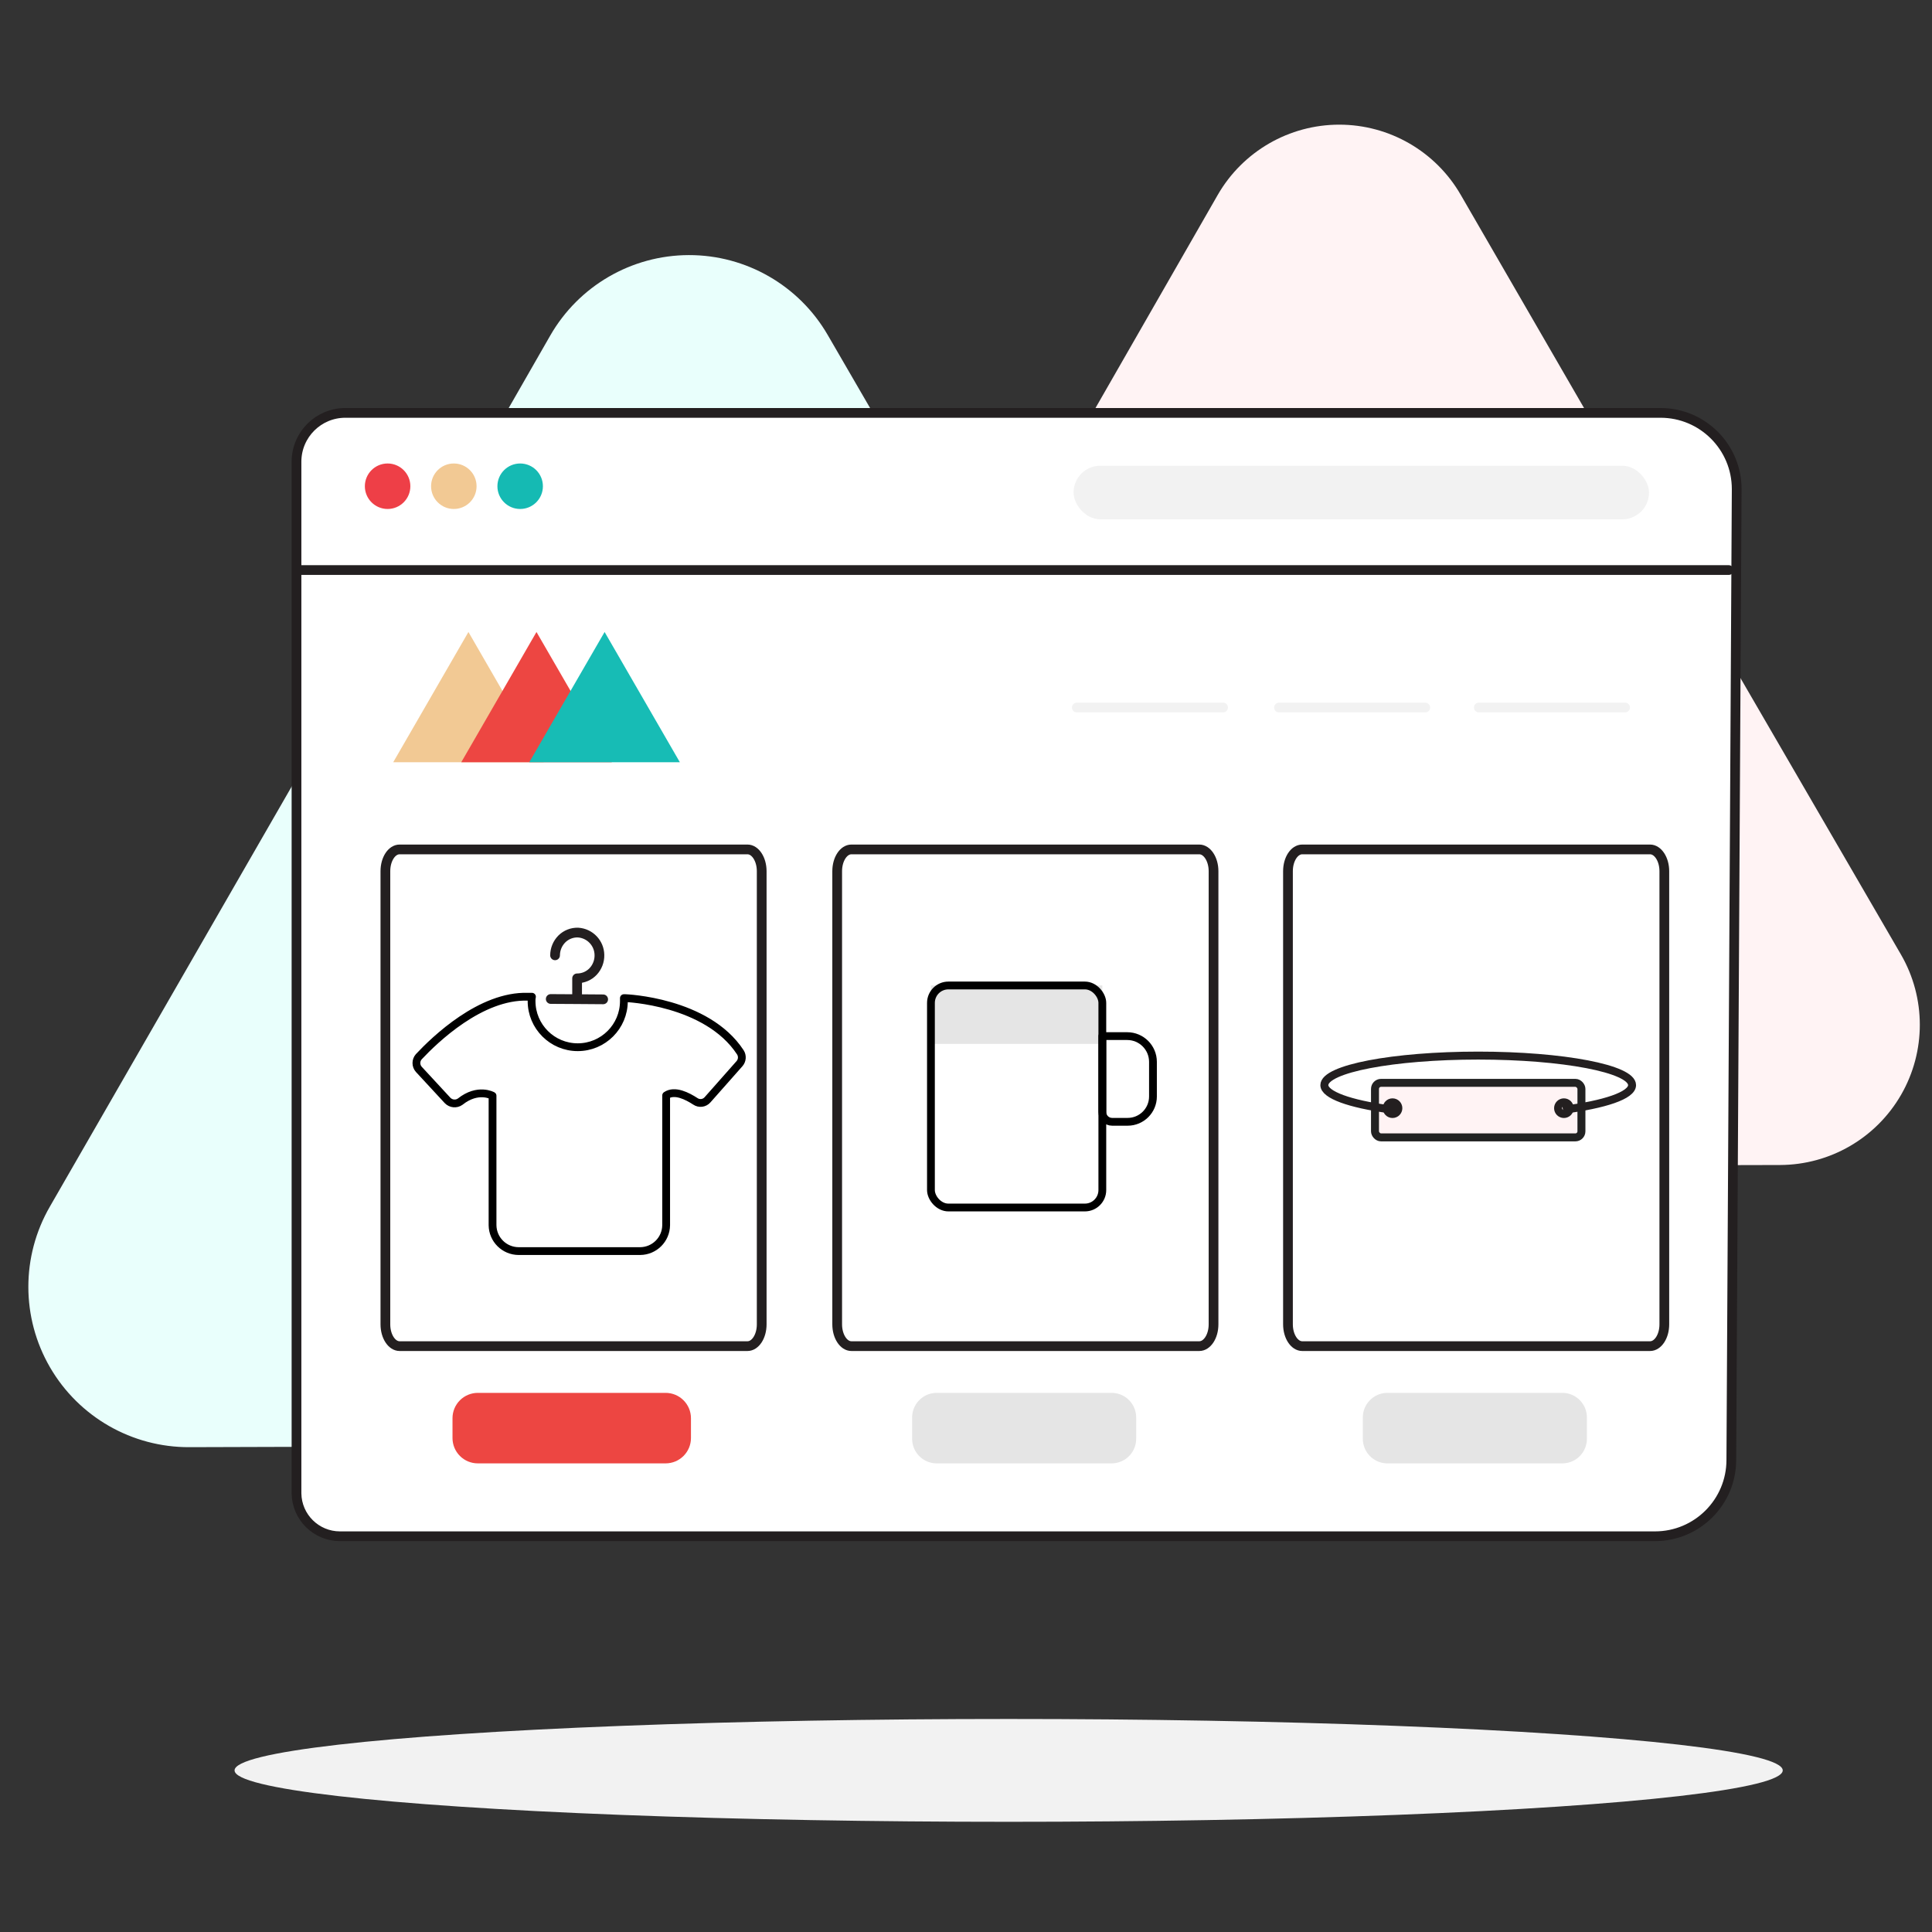 <?xml version="1.0" encoding="UTF-8"?>
<svg width="496px" height="496px" viewBox="0 0 496 496" version="1.1" xmlns="http://www.w3.org/2000/svg" xmlns:xlink="http://www.w3.org/1999/xlink">
    <rect x="0" y="0" width="496" height="496" fill="#333333" stroke="none"/>
    <title>Step 1</title>
    <g id="pf-landing-customizable-gifts" stroke="none" stroke-width="1" fill="none" fill-rule="evenodd">
        <g id="Steps" transform="translate(-64, -89)">
            <g id="valentine_step-1" transform="translate(64, 89)">
                <rect id="Rectangle" x="0" y="0" width="495.92" height="495.92"></rect>
                <g id="_1" transform="translate(7, 32)">
                    <ellipse id="Oval" fill="#F2F2F2" fill-rule="nonzero" cx="251.95" cy="422.51" rx="198.73" ry="13.2"></ellipse>
                    <path d="M205.5,54 C198.132,41.276 184.529,33.455 169.826,33.49 C155.122,33.526 141.557,41.411 134.25,54.17 L70.14,166 L5.81,277.76 C-1.574,290.524 -1.565,306.262 5.832,319.018 C13.229,331.774 26.885,339.599 41.63,339.53 L170.46,339.14 L299.46,338.92 C314.155,338.889 327.719,331.024 335.048,318.287 C342.377,305.549 342.358,289.87 335,277.15 L270.26,165.65 L205.5,54 Z" id="Path" fill="#E9FFFC" fill-rule="nonzero"></path>
                    <path d="M368,18 C361.569,6.863 349.685,0.003 336.825,0.003 C323.965,0.003 312.081,6.863 305.65,18 L249.48,115.92 L193.3,213.7 C186.917,224.83 186.94,238.517 193.361,249.625 C199.781,260.734 211.629,267.586 224.46,267.61 L337.28,267.36 L450,267.09 C462.839,267.045 474.682,260.165 481.082,249.035 C487.482,237.905 487.47,224.209 481.05,213.09 L424.43,115.56 L368,18 Z" id="Path-2" fill="#FFF3F4" fill-rule="nonzero"></path>
                    <path d="M81.66,74 L419.3,74 C430.103,74 438.86,82.757 438.86,93.56 L437.48,342.81 C437.474,353.627 428.707,362.394 417.89,362.4 L80.28,362.4 C74.178,362.4 69.207,357.501 69.12,351.4 L69.12,86.47 C69.159,79.572 74.762,74 81.66,74 Z" id="Path-3" stroke="#231F20" stroke-width="2.5" fill="#FFFFFF" fill-rule="nonzero" stroke-linecap="round" stroke-linejoin="round"></path>
                    <circle id="Oval-2" fill="#EE3F47" fill-rule="nonzero" cx="92.51" cy="92.83" r="5.84"></circle>
                    <circle id="Oval-3" fill="#F2C994" fill-rule="nonzero" cx="109.51" cy="92.83" r="5.84"></circle>
                    <circle id="Oval-4" fill="#15BAB3" fill-rule="nonzero" cx="126.54" cy="92.83" r="5.84"></circle>
                    <path d="M95.59,186.07 L184.9,186.07 C186.9,186.07 188.55,188.57 188.55,191.66 L188.55,308 C188.55,311.09 186.92,313.59 184.9,313.59 L95.59,313.59 C93.59,313.59 91.94,311.09 91.94,308 L91.94,191.66 C91.94,188.57 93.57,186.07 95.59,186.07 Z" id="Rectangle-2" stroke="#231F20" stroke-width="2.5" fill="#FFFFFF" fill-rule="nonzero" stroke-linecap="round" stroke-linejoin="round"></path>
                    <path d="M211.58,186.07 L300.89,186.07 C302.89,186.07 304.55,188.57 304.55,191.66 L304.55,308 C304.55,311.09 302.91,313.59 300.89,313.59 L211.58,313.59 C209.58,313.59 207.93,311.09 207.93,308 L207.93,191.66 C207.93,188.57 209.57,186.07 211.58,186.07 Z" id="Rectangle-3" stroke="#231F20" stroke-width="2.5" fill="#FFFFFF" fill-rule="nonzero" stroke-linecap="round" stroke-linejoin="round"></path>
                    <rect id="Rectangle" fill="#E5E5E5" x="232" y="221" width="44" height="15"></rect>
                    <rect id="Rectangle" stroke="#000000" stroke-width="2" stroke-linecap="round" stroke-linejoin="round" x="232" y="221" width="44" height="57" rx="4.474"></rect>
                    <path d="M276,234 L282.388,234 C286.04,234 289,236.96 289,240.612 L289,249.5 C289,253.09 286.09,256 282.5,256 L278.513,256 C277.125,256 276,254.875 276,253.487 L276,234 L276,234 Z" id="Rectangle" stroke="#000000" stroke-width="2" stroke-linecap="round" stroke-linejoin="round"></path>
                    <line x1="70.36" y1="114.35" x2="436.82" y2="114.35" id="Path-4" stroke="#231F20" stroke-width="2.5" stroke-linecap="round" stroke-linejoin="round"></line>
                    <rect id="Rectangle-4" fill="#F2F2F2" fill-rule="nonzero" x="268.62" y="87.57" width="147.73" height="13.75" rx="6.86"></rect>
                    <polygon id="Path-5" fill="#F2C994" fill-rule="nonzero" style="mix-blend-mode: multiply;" points="93.95 163.69 113.26 130.25 132.57 163.69"></polygon>
                    <polygon id="Path-6" fill="#ED4642" fill-rule="nonzero" style="mix-blend-mode: multiply;" points="111.42 163.69 130.73 130.25 150.07 163.69"></polygon>
                    <polygon id="Path-7" fill="#17BCB5" fill-rule="nonzero" style="mix-blend-mode: multiply;" points="128.88 163.69 148.22 130.25 167.54 163.69"></polygon>
                    <line x1="269.45" y1="149.64" x2="307" y2="149.64" id="Path-8" stroke="#F2F2F2" stroke-width="2.5" stroke-linecap="round" stroke-linejoin="round"></line>
                    <line x1="321.35" y1="149.64" x2="358.91" y2="149.64" id="Path-9" stroke="#F2F2F2" stroke-width="2.5" stroke-linecap="round" stroke-linejoin="round"></line>
                    <line x1="372.65" y1="149.64" x2="410.21" y2="149.64" id="Path-10" stroke="#F2F2F2" stroke-width="2.5" stroke-linecap="round" stroke-linejoin="round"></line>
                    <path d="M233.29,325.59 L278.58,325.59 C282.059,325.704 284.791,328.61 284.69,332.09 L284.69,337.18 C284.797,340.663 282.063,343.576 278.58,343.69 L233.29,343.69 C229.803,343.581 227.063,340.667 227.17,337.18 L227.17,332.09 C227.069,328.607 229.807,325.699 233.29,325.59 L233.29,325.59 Z" id="Rectangle-5" fill="#E5E5E5" fill-rule="nonzero"></path>
                    <path d="M327.32,186.07 L416.62,186.07 C418.62,186.07 420.28,188.57 420.28,191.66 L420.28,308 C420.28,311.09 418.64,313.59 416.62,313.59 L327.32,313.59 C325.32,313.59 323.66,311.09 323.66,308 L323.66,191.66 C323.66,188.57 325.3,186.07 327.32,186.07 Z" id="Rectangle-6" stroke="#231F20" stroke-width="2.5" fill="#FFFFFF" fill-rule="nonzero" stroke-linecap="round" stroke-linejoin="round"></path>
                    <rect id="Rectangle" stroke="#222222" stroke-width="2.045" fill="#FFF3F4" fill-rule="nonzero" x="346" y="246" width="53" height="14" rx="1.555"></rect>
                    <circle id="Oval" stroke="#231F20" stroke-width="2.045" cx="350.5" cy="252.5" r="1.5"></circle>
                    <circle id="Oval" stroke="#231F20" stroke-width="2.045" cx="394.5" cy="252.5" r="1.5"></circle>
                    <path d="M351.368,253 L349.572,252.761 C339.535,251.399 333,249.081 333,246.58 C333,242.385 350.721,239 372.5,239 C394.279,239 412,242.385 412,246.58 C412,249.229 404.944,251.565 394.243,252.926" id="Path" stroke="#231F20" stroke-width="2.045"></path>
                    <path d="M115.68,325.59 L163.88,325.59 C167.471,325.59 170.384,328.499 170.39,332.09 L170.39,337.18 C170.39,340.775 167.475,343.69 163.88,343.69 L115.68,343.69 C113.953,343.693 112.295,343.008 111.074,341.786 C109.852,340.565 109.167,338.907 109.17,337.18 L109.17,332.09 C109.17,330.364 109.856,328.71 111.077,327.49 C112.298,326.271 113.954,325.587 115.68,325.59 Z" id="Rectangle-7" fill="#ED4642" fill-rule="nonzero"></path>
                    <path d="M349,325.59 L394.29,325.59 C397.772,325.699 400.507,328.608 400.4,332.09 L400.4,337.18 C400.454,338.854 399.84,340.48 398.694,341.701 C397.548,342.922 395.964,343.638 394.29,343.69 L349,343.69 C345.513,343.581 342.773,340.667 342.88,337.18 L342.88,332.09 C342.779,328.607 345.517,325.699 349,325.59 L349,325.59 Z" id="Rectangle-8" fill="#E5E5E5" fill-rule="nonzero"></path>
                </g>
                <path d="M160.57,256.25 L160.17,256.25 L160.17,257 C160.17,263.545 154.865,268.85 148.32,268.85 C141.775,268.85 136.47,263.545 136.47,257 C136.453,256.627 136.487,256.254 136.57,255.89 L135.57,255.89 C123.41,255.48 111.57,266.97 107.51,271.3 C106.701,272.221 106.701,273.599 107.51,274.52 L114.91,282.52 C115.766,283.409 117.145,283.537 118.15,282.82 C122.71,279.19 126.45,281.31 126.45,281.31 L126.45,314.55 C126.494,318.218 129.471,321.174 133.14,321.19 L164.33,321.19 C167.999,321.174 170.976,318.218 171.02,314.55 L171.02,281.23 C173.24,279.72 176.49,281.43 178.51,282.74 C179.505,283.428 180.859,283.255 181.65,282.34 L189.85,273.07 C190.568,272.254 190.653,271.06 190.06,270.15 C181.44,257 160.57,256.25 160.57,256.25 Z" id="Path" stroke="#000000" stroke-width="2" stroke-linecap="round" stroke-linejoin="round"></path>
                <polyline id="Path-11" stroke="#231F20" stroke-width="2.5" stroke-linecap="round" stroke-linejoin="round" points="141.39 256.47 148.12 256.51 154.85 256.56"></polyline>
                <path d="M142.5,245.26 C142.507,243.681 143.135,242.168 144.25,241.05 C145.35,239.959 146.851,239.369 148.4,239.42 C151.448,239.607 153.838,242.107 153.89,245.16 C153.929,246.739 153.343,248.27 152.26,249.42 C151.192,250.542 149.709,251.174 148.16,251.17 L148.16,255.99" id="Path-12" stroke="#231F20" stroke-width="2.5" stroke-linecap="round" stroke-linejoin="round"></path>
            </g>
        </g>
    </g>
</svg>